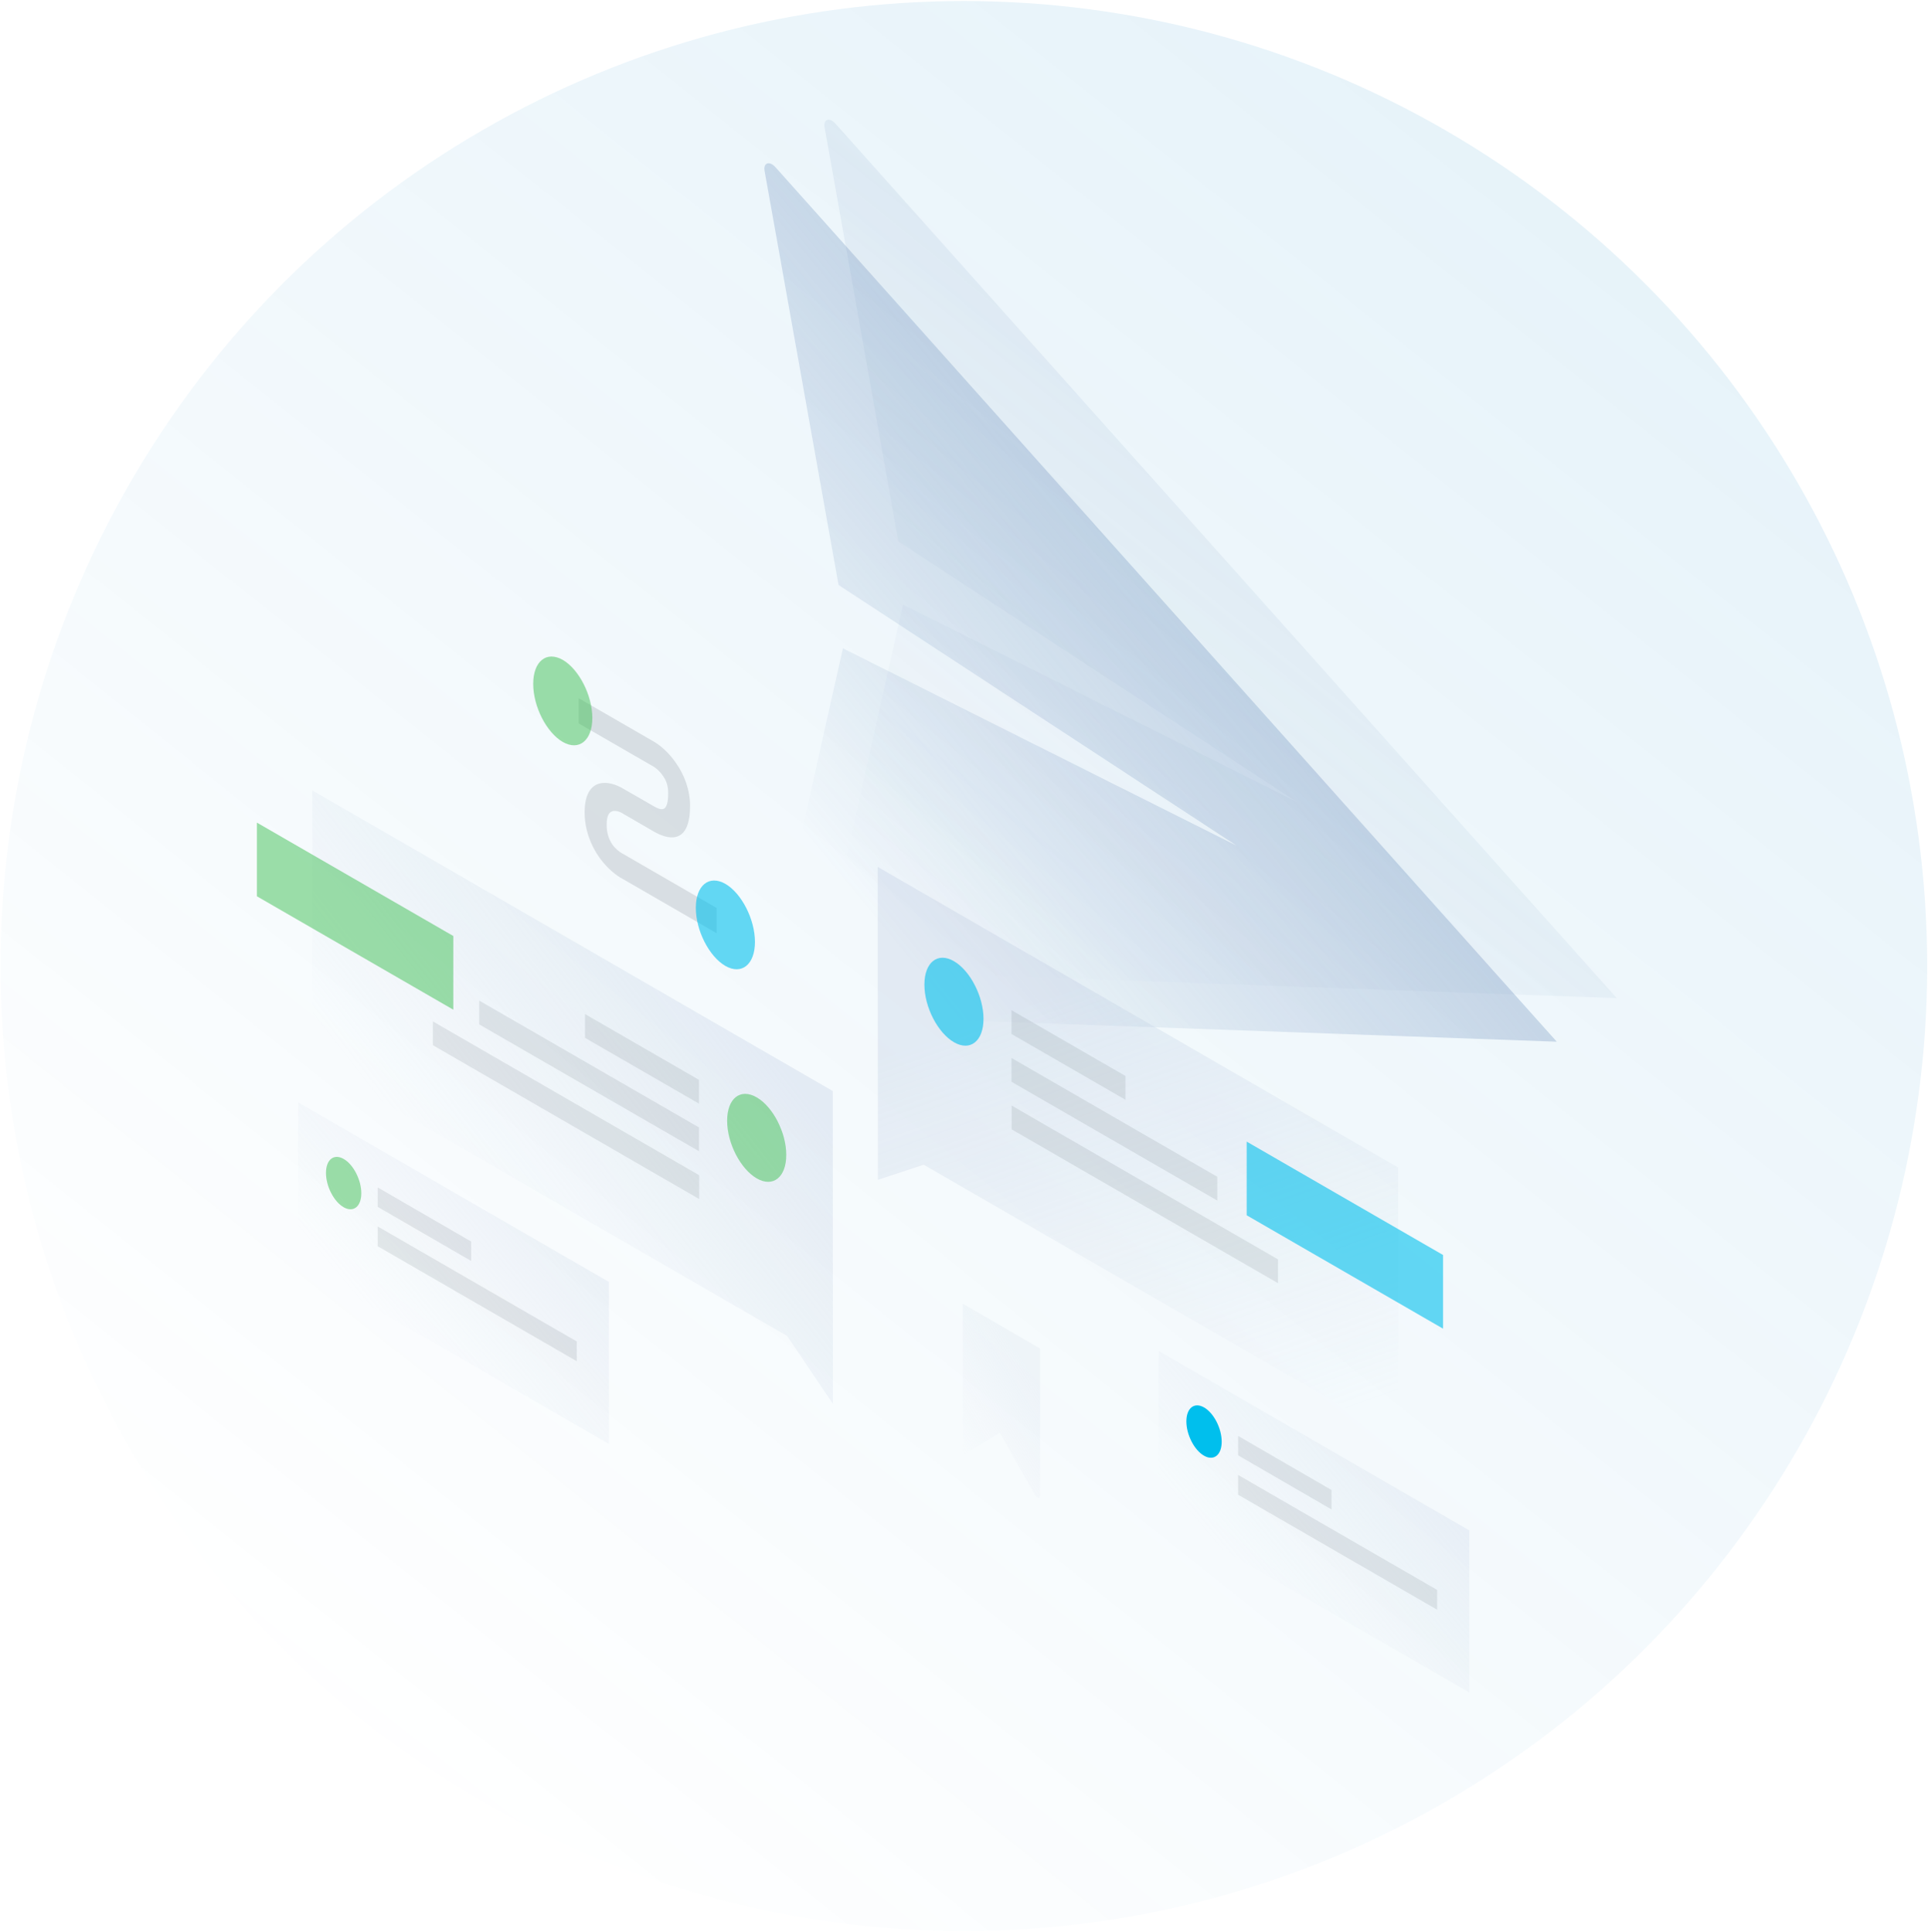 <svg width="548" height="549" viewBox="0 0 548 549" fill="none" xmlns="http://www.w3.org/2000/svg">
<ellipse cx="273.964" cy="274.567" rx="273.81" ry="274.275" fill="url(#paint0_linear)"/>
<path opacity="0.12" d="M237.396 35.069L459.524 283.68L237.346 275.723C235.706 275.673 233.917 272.987 234.314 271.197L256.681 171.832L368.615 227.93L255.339 153.879L234.364 36.163C233.966 33.875 235.756 33.278 237.396 35.069Z" fill="url(#paint1_linear)"/>
<path opacity="0.4" d="M220.347 47.452L442.475 296.063L220.298 288.106C218.657 288.056 216.868 285.371 217.266 283.58L239.583 184.265L351.517 240.363L238.34 166.262L217.315 48.546C216.918 46.258 218.707 45.662 220.347 47.452Z" fill="url(#paint2_linear)"/>
<path opacity="0.3" d="M236.7 310.088L88.781 224.648L88.83 301.783L223.678 379.663L236.75 399.009L236.7 310.088Z" fill="url(#paint3_linear)"/>
<path opacity="0.3" d="M249.474 246.381L397.394 331.821L397.443 408.955L262.546 331.025L249.524 335.302L249.474 246.381Z" fill="url(#paint4_linear)"/>
<path opacity="0.2" d="M417.624 434.965L329.299 383.94V429.992L417.624 481.017V434.965Z" fill="url(#paint5_linear)"/>
<path opacity="0.2" d="M173.079 364.346L84.754 313.32V359.372L173.079 410.398V364.346Z" fill="url(#paint6_linear)"/>
<path d="M73.024 254.736V233.799L128.842 266.025V286.963L73.024 254.736Z" fill="#3FC154" fill-opacity="0.5"/>
<path opacity="0.15" d="M198.676 306.905L166.269 288.206V294.969L198.676 313.668V306.905Z" fill="#69757D"/>
<path opacity="0.15" d="M198.676 320.432L136.198 284.376V291.14L198.676 327.196V320.432Z" fill="#69757D"/>
<path opacity="0.15" d="M198.726 334.009L123.027 290.294V297.058L198.726 340.773V334.009Z" fill="#69757D"/>
<path d="M206.679 318.542C206.679 324.908 210.456 332.218 215.079 334.904C219.701 337.589 223.479 334.606 223.479 328.24C223.479 321.874 219.701 314.564 215.079 311.878C210.407 309.192 206.679 312.176 206.679 318.542Z" fill="#3FC154" fill-opacity="0.5"/>
<path d="M354.35 345.398V324.46L410.168 356.687V377.624L354.35 345.398Z" fill="#00BFED" fill-opacity="0.6"/>
<path opacity="0.15" d="M287.498 287.111L319.905 305.811V312.574L287.498 293.875V287.111Z" fill="#69757D"/>
<path opacity="0.15" d="M287.498 300.688L346 334.457V341.22L287.498 307.452V300.688Z" fill="#69757D"/>
<path opacity="0.15" d="M287.548 314.215L363.247 357.93V364.693L287.548 320.979V314.215Z" fill="#69757D"/>
<path d="M279.545 289.549C279.545 295.914 275.768 298.898 271.145 296.213C266.523 293.527 262.745 286.216 262.745 279.851C262.745 273.485 266.523 270.501 271.145 273.187C275.768 275.872 279.545 283.233 279.545 289.549Z" fill="#00BFED" fill-opacity="0.6"/>
<path opacity="0.15" d="M351.915 408.11L378.457 423.477V428.997L351.915 413.63V408.11Z" fill="#69757D"/>
<path opacity="0.15" d="M351.915 419.2L408.478 451.874V457.494L351.915 424.82V419.2Z" fill="#69757D"/>
<path d="M347.242 409.751C347.242 413.53 345.006 415.321 342.222 413.729C339.439 412.138 337.202 407.761 337.202 403.982C337.202 400.202 339.439 398.412 342.222 400.003C345.006 401.595 347.242 405.971 347.242 409.751Z" fill="#00BFED"/>
<path opacity="0.15" d="M107.37 337.49L133.912 352.858V358.378L107.37 343.011V337.49Z" fill="#69757D"/>
<path opacity="0.15" d="M107.37 348.581L163.933 381.255V386.874L107.37 354.2V348.581Z" fill="#69757D"/>
<path d="M102.698 339.131C102.698 342.911 100.461 344.701 97.678 343.11C94.894 341.518 92.657 337.142 92.657 333.362C92.657 329.582 94.894 327.792 97.678 329.384C100.461 330.975 102.698 335.351 102.698 339.131Z" fill="#3FC154" fill-opacity="0.5"/>
<path opacity="0.2" d="M185.753 217.884L164.48 205.6V198.439L185.753 210.723C187.493 211.717 190.028 213.756 192.165 216.89C194.501 220.222 196.142 224.449 196.142 229.024C196.142 234.097 194.849 236.981 192.414 237.777C190.127 238.523 187.394 237.23 185.753 236.285L177.005 231.212L176.956 231.163C176.21 230.715 175.017 230.268 174.073 230.566C173.278 230.815 172.433 231.561 172.433 234.395C172.433 237.23 173.327 238.921 174.023 239.965C174.918 241.258 176.111 242.154 176.856 242.551L176.956 242.601L203.697 258.068V265.229L177.105 249.862C175.266 248.917 172.631 246.878 170.345 243.695C167.86 240.164 166.17 235.738 166.17 230.815C166.17 225.891 167.86 223.405 170.295 222.708C172.582 222.062 175.216 223.007 177.055 224.101L185.704 229.074C186.946 229.82 187.891 230.118 188.537 229.919C189.034 229.77 189.929 229.074 189.929 225.444C189.929 223.056 189.183 221.515 188.437 220.52C187.592 219.227 186.449 218.282 185.753 217.884Z" fill="#69757D"/>
<path d="M168.357 204.059C168.357 210.474 164.579 213.508 159.957 210.872C155.334 208.187 151.557 200.826 151.557 194.361C151.557 187.946 155.334 184.912 159.957 187.548C164.579 190.233 168.357 197.643 168.357 204.059Z" fill="#3FC154" fill-opacity="0.5"/>
<path d="M214.582 267.716C214.582 274.131 210.804 277.165 206.182 274.529C201.559 271.844 197.782 264.483 197.782 258.018C197.782 251.603 201.559 248.569 206.182 251.205C210.804 253.89 214.582 261.301 214.582 267.716Z" fill="#00BFED" fill-opacity="0.6"/>
<path opacity="0.2" d="M273.631 370.512V412.436C273.631 412.884 274.078 413.381 274.376 413.232L284.168 407.215L294.158 424.919C294.705 425.864 295.65 425.964 295.65 425.069V383.293L273.631 370.512Z" fill="url(#paint7_linear)"/>
<defs>
<linearGradient id="paint0_linear" x1="441.492" y1="10.667" x2="65.123" y2="482.357" gradientUnits="userSpaceOnUse">
<stop stop-color="#007FC5" stop-opacity="0.1"/>
<stop offset="1" stop-color="#007FC5" stop-opacity="0"/>
</linearGradient>
<linearGradient id="paint1_linear" x1="360.812" y1="135.18" x2="259.151" y2="261.281" gradientUnits="userSpaceOnUse">
<stop stop-color="#7394BF"/>
<stop offset="1" stop-color="#7394BF" stop-opacity="0"/>
</linearGradient>
<linearGradient id="paint2_linear" x1="362.054" y1="145.375" x2="237.488" y2="248.003" gradientUnits="userSpaceOnUse">
<stop stop-color="#7394BF"/>
<stop offset="1" stop-color="#5179AE" stop-opacity="0"/>
</linearGradient>
<linearGradient id="paint3_linear" x1="204.455" y1="279.177" x2="128.051" y2="338.965" gradientUnits="userSpaceOnUse">
<stop stop-color="#B9C9DF"/>
<stop offset="1" stop-color="#B9C9DF" stop-opacity="0"/>
</linearGradient>
<linearGradient id="paint4_linear" x1="323.285" y1="275.176" x2="369.736" y2="405.781" gradientUnits="userSpaceOnUse">
<stop stop-color="#B9C9DF"/>
<stop offset="1" stop-color="#B9C9DF" stop-opacity="0"/>
</linearGradient>
<linearGradient id="paint5_linear" x1="398.346" y1="414.3" x2="355.189" y2="450.506" gradientUnits="userSpaceOnUse">
<stop stop-color="#B9C9DF"/>
<stop offset="1" stop-color="#B9C9DF" stop-opacity="0"/>
</linearGradient>
<linearGradient id="paint6_linear" x1="153.801" y1="343.68" x2="110.644" y2="379.887" gradientUnits="userSpaceOnUse">
<stop stop-color="#B9C9DF"/>
<stop offset="1" stop-color="#B9C9DF" stop-opacity="0"/>
</linearGradient>
<linearGradient id="paint7_linear" x1="294.162" y1="391.942" x2="269.093" y2="407.81" gradientUnits="userSpaceOnUse">
<stop stop-color="#CBD7E7"/>
<stop offset="1" stop-color="#CBD7E7" stop-opacity="0"/>
</linearGradient>
</defs>
</svg>
